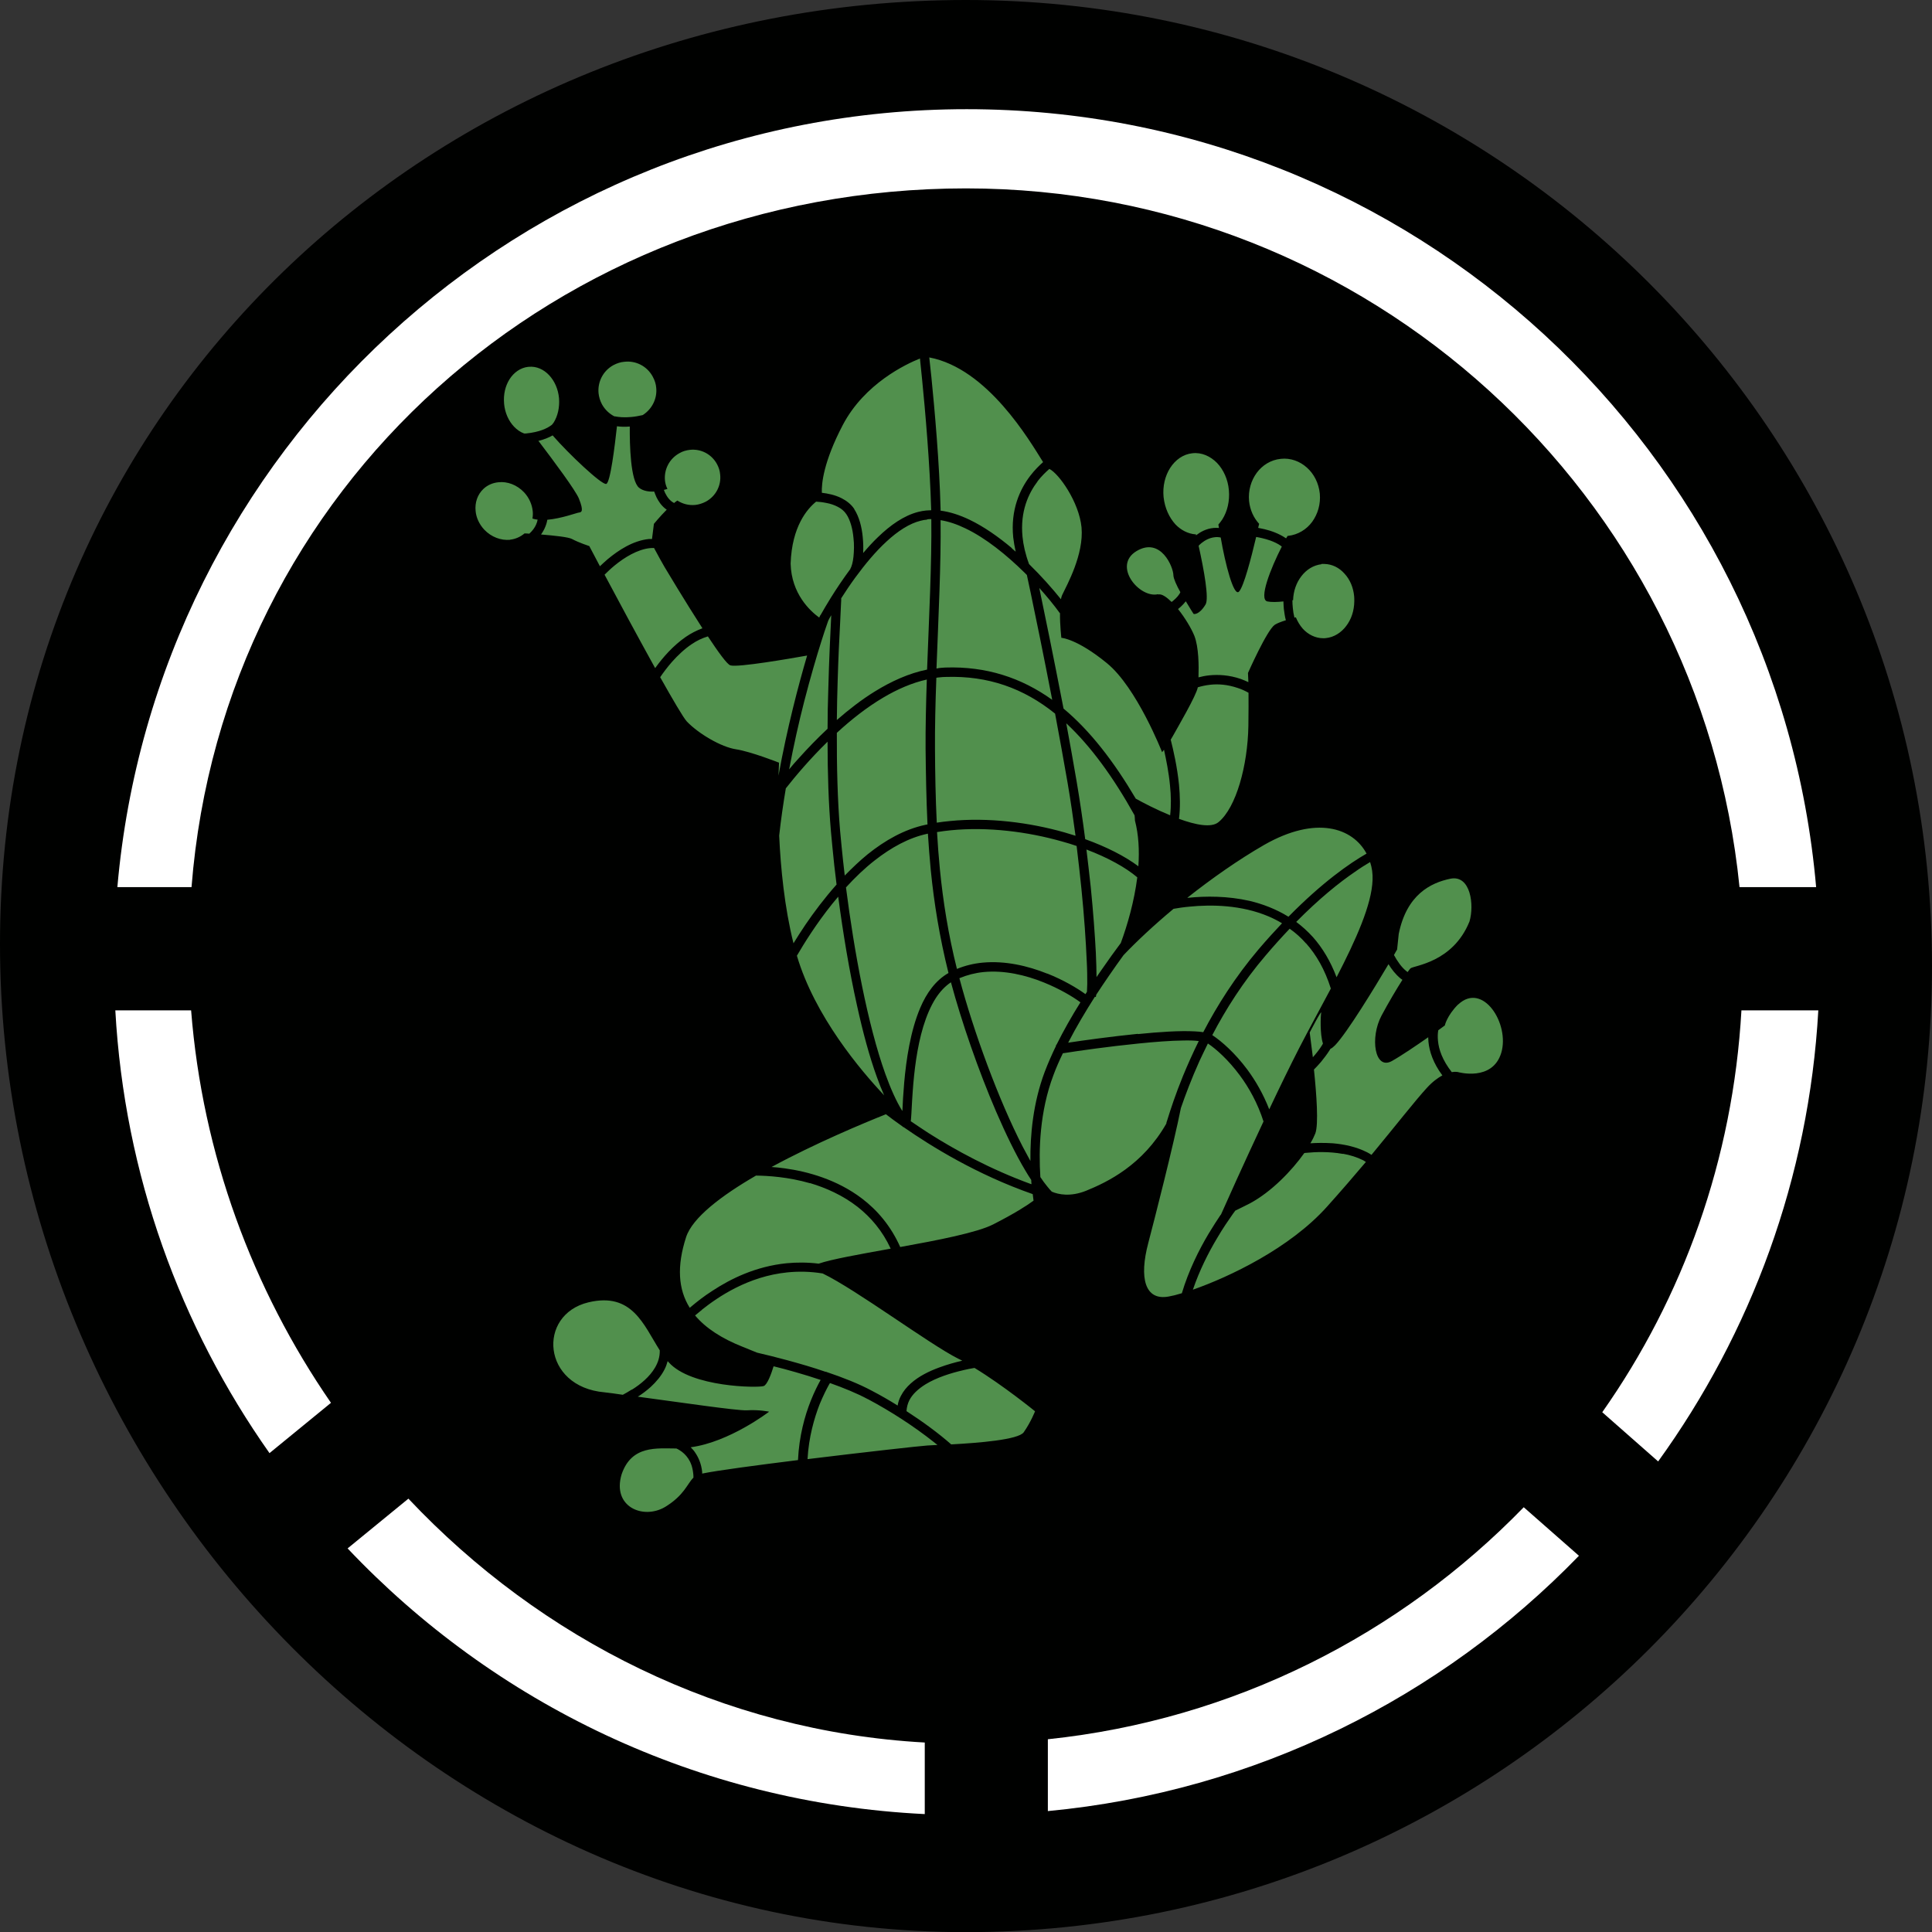 <?xml version="1.0" encoding="UTF-8"?>
<svg xmlns="http://www.w3.org/2000/svg" id="Layer_1" data-name="Layer 1" viewBox="0 0 141.73 141.73">
  <rect x="0" y="0" width="141.73" height="141.73" fill="#333333" stroke="none"/>
  <defs>
    <style>
      .cls-1 {
        fill: #fff;
      }

      .cls-2 {
        fill: #000100;
      }

      .cls-3 {
        fill: #51904d;
      }
    </style>
  </defs>
  <path class="cls-2" d="M141.73,70.87c0,39.14-31.73,70.87-70.87,70.87S0,108.39,0,69.25,31.73,0,70.86,0s70.87,31.73,70.87,70.87Z"></path>
  <path class="cls-3" d="M77.74,44.97c-.4-.56-.92-1.19-1.5-1.84.35,1.67,1.05,5.07,1.78,8.85,1.94,1.62,3.67,3.85,5.3,6.61.54.3,1.5.8,2.52,1.22.08-.68.07-1.44-.01-2.19-.09-.96-.28-1.89-.44-2.62-.09.11-.14.18-.14.18,0,0-1.86-4.76-4.06-6.54-2.19-1.79-3.33-1.85-3.33-1.85,0,0-.11-.93-.1-1.81ZM60.66,45.82c-.1.28-.24.7-.41,1.24-.34,1.07-.79,2.6-1.26,4.42-.38,1.48-.76,3.17-1.1,4.96.22-.27.46-.55.73-.84.61-.68,1.31-1.41,2.09-2.14,0-.96.02-1.91.05-2.8.06-2.32.16-4.31.22-5.53-.08.14-.16.27-.22.4-.02.07-.06.17-.1.29ZM46.35,101.95c.63-.39,1.31-.95,1.7-1.62.23-.39.36-.8.35-1.27-1.19-1.87-2.02-4.29-5.24-3.52-3.77.91-3.41,6.2,1.19,6.6.36.04.82.1,1.34.18.2-.11.42-.23.65-.38ZM76.12,35.31c-.67.88-1.29,2.2-1.11,4.06.06.61.21,1.28.48,2.01.89.87,1.69,1.77,2.34,2.58.02-.12.05-.23.09-.31.35-.74,1.6-2.97,1.42-4.96-.18-1.86-1.66-3.95-2.36-4.29-.25.22-.56.51-.87.91ZM45.09,30.54c.3.06.7.1,1.22.05.25-.02.53-.07.84-.14.69-.44,1.07-1.22.99-2-.02-.28-.11-.55-.25-.81-.42-.79-1.26-1.2-2.09-1.1-.27.02-.54.11-.79.24-.78.42-1.18,1.25-1.1,2.07.03.27.11.55.25.81.22.4.55.7.92.89ZM61.39,53.76c-.01,2.43.05,4.97.24,7.2.03.37.07.75.11,1.15.06.68.15,1.39.23,2.12.53-.54,1.09-1.08,1.68-1.56,1.27-1.02,2.69-1.83,4.23-2.16.05-.01.11-.02.16-.03-.09-1.9-.12-3.74-.14-5.55-.01-1.52.03-3.26.09-5.08-1.08.24-2.16.71-3.19,1.32-1.22.72-2.38,1.64-3.41,2.59ZM75.67,86.86c-.01-.1-.02-.2-.02-.3-.14-.21-.28-.43-.42-.67-.72-1.2-1.44-2.69-2.15-4.33-1.31-3.04-2.53-6.57-3.32-9.5-.42.28-.79.67-1.11,1.16-.38.59-.68,1.31-.92,2.09-.47,1.55-.67,3.32-.77,4.7-.07.92-.09,1.66-.13,2.09,0,.06-.01.1-.02.15.4.27.84.57,1.32.88,1.92,1.22,4.52,2.65,7.52,3.74ZM85.88,54.25c.2.79.48,2.01.61,3.31.08.84.1,1.71,0,2.51,1.21.44,2.37.68,2.9.24,1.3-1.07,2.14-4.16,2.19-7.05.02-1.05.01-1.85.01-2.44-.27-.15-.53-.27-.79-.35-.76-.26-1.44-.3-2-.24-.38.04-.7.12-.93.19-.1.59-1.5,2.98-1.85,3.61-.05.08-.09.15-.13.22ZM63.66,102.64c-.8-.43-1.76-.82-2.77-1.18-.02.03-.03.05-.05.07-.19.34-.45.85-.71,1.48-.4,1.03-.8,2.41-.89,4.03,4.09-.5,8.28-.97,8.8-1,.15-.01.4-.02.73-.04-.1-.08-.19-.15-.29-.23-1.4-1.11-3.13-2.24-4.83-3.14ZM37.42,39.59c.38-.04.75-.2,1.06-.46.11,0,.23.01.35.02.23-.21.39-.43.49-.65.06-.13.1-.26.12-.38-.11-.01-.22-.03-.31-.06-.03-.01-.04-.01-.07-.02.03-.18.04-.36.02-.54-.05-.49-.26-.98-.63-1.38-.52-.55-1.23-.82-1.9-.74-.4.04-.78.2-1.08.48-.45.42-.64,1.02-.58,1.62.04.48.26.97.63,1.37.52.55,1.23.81,1.9.75ZM49.86,106.39c-.08-.05-.16-.1-.24-.13-1.42,0-3.29-.26-4.02,1.9-.71,2.38,1.58,3.34,3.19,2.39,1.42-.87,1.61-1.69,2.08-2.15,0-.12,0-.23-.02-.34-.05-.45-.18-.79-.36-1.06-.18-.27-.4-.47-.63-.61ZM48.96,35.87c-.08.02-.17.05-.26.07.11.3.29.62.55.83.06.05.13.09.2.13.08-.07.17-.13.24-.18.39.25.85.37,1.33.32.25-.03.51-.11.76-.24.74-.4,1.14-1.2,1.05-1.99-.02-.26-.1-.52-.23-.76-.4-.74-1.19-1.14-1.99-1.05-.26.03-.52.1-.76.24-.75.41-1.14,1.2-1.07,1.99.02.22.08.43.18.63ZM74.22,40.22c.1.08.19.17.29.25-.08-.36-.14-.71-.18-1.04-.21-2.04.5-3.55,1.25-4.53.33-.43.67-.76.94-1-1-1.59-4.07-6.87-8.35-7.68.04.32.09.84.16,1.49.23,2.3.59,6.3.67,9.65,0,.04,0,.07,0,.1.7.09,1.42.33,2.13.67,1.06.51,2.11,1.25,3.1,2.08ZM76.83,71.42c1.18.47,2.16,1.05,2.8,1.51.04-.06.07-.12.11-.18,0-.02,0-.03,0-.04,0-.14.01-.32.02-.54,0-.44,0-1.02-.04-1.71-.06-1.38-.18-3.22-.39-5.28-.1-.99-.22-2.04-.35-3.12-.35-.12-.7-.23-1.07-.33-2.53-.72-5.46-1.09-8.17-.82-.34.03-.67.08-1,.13.05.9.12,1.8.21,2.73.23,2.33.61,4.76,1.25,7.31.61-.25,1.24-.4,1.87-.46,1.67-.16,3.34.24,4.74.8ZM60.11,45.28s.02-.03.02-.04c.02-.06.03-.09.03-.09h.02c.21-.37.47-.82.77-1.3.41-.66.9-1.39,1.44-2.12h-.01c.09-.15.19-.48.23-.89.04-.41.06-.9,0-1.38-.06-.67-.24-1.33-.53-1.75-.15-.22-.36-.4-.62-.53-.25-.13-.54-.23-.82-.28-.29-.06-.56-.09-.77-.1-.64.52-1.78,1.81-1.87,4.55.06,2.21,1.42,3.46,2.09,3.95ZM57.65,57.82c-.19,1.13-.36,2.3-.49,3.48.11,2.39.39,5.26,1.05,7.9.24-.4.54-.86.88-1.37.62-.91,1.39-1.94,2.28-2.94-.12-.94-.22-1.84-.3-2.7-.04-.4-.07-.78-.11-1.16-.18-2.07-.25-4.37-.25-6.62-1.3,1.27-2.36,2.53-3.06,3.42ZM83.47,75.86c1.57-.16,3.1-.26,4.17-.2.23.01.44.03.63.06,1.01-1.94,2.34-4.05,4.06-6.08.59-.69,1.17-1.33,1.72-1.91-.32-.19-.65-.36-.98-.5-2-.85-4.2-.88-5.8-.72-.45.04-.84.1-1.18.16-1.44,1.2-2.71,2.39-3.67,3.4-.33.46-.7.97-1.08,1.53-.3.43-.61.9-.92,1.37-.01.06-.02.12-.03.17l-.07-.02c-.68,1.07-1.37,2.22-1.96,3.37,1.12-.17,3.14-.45,5.12-.65ZM66.2,81.48c.02-.52.06-1.24.13-2.05.15-1.68.45-3.78,1.18-5.5.46-1.08,1.12-2.01,2.07-2.55-.66-2.65-1.06-5.15-1.3-7.55-.09-.91-.15-1.79-.21-2.67-.02,0-.04,0-.06.01-1.35.29-2.64,1.01-3.83,1.94-.76.59-1.47,1.28-2.12,1.99.6,4.7,1.59,10.07,2.89,13.69.39,1.08.8,2,1.23,2.69ZM96.08,75.75s.1.77.23,1.81c.24-.27.49-.58.67-.88.03-.04.05-.09.07-.13-.23-.7-.17-2.04-.13-2.24.07-.33-.85,1.45-.85,1.45ZM103.27,71.3c.09-.13.16-.22.2-.26.22-.21,3.11-.41,4.33-3.44.36-1.2.09-3.43-1.39-3.14-1.47.3-3.22,1.18-3.8,4.05l-.12,1.15s-.09.14-.23.4c.24.44.55.9.91,1.18.03.03.06.05.1.07ZM36.98,29.62c.06.66.33,1.26.73,1.68.21.22.46.4.74.5.04,0,.09,0,.13,0,1.02-.1,1.59-.39,1.91-.64.04-.05.08-.1.12-.15.31-.49.45-1.13.4-1.79h0c-.06-.68-.33-1.27-.72-1.69-.39-.42-.93-.68-1.51-.62h-.02c-.58.06-1.07.42-1.38.91-.31.49-.46,1.12-.4,1.78h0s0,.01,0,.01h0ZM70.65,100.52c-.91.21-1.95.54-2.75,1.03-.53.33-.96.72-1.19,1.17-.12.24-.19.5-.21.8,1.22.79,2.36,1.63,3.28,2.44,2.01-.11,4.93-.34,5.32-.89.53-.76.83-1.54.83-1.54,0,0-2.32-1.89-4.44-3.18-.26.04-.55.1-.85.17ZM68.01,38.12c-.16.01-.32.04-.47.08-.82.2-1.68.76-2.5,1.52-.82.75-1.6,1.7-2.29,2.64-.38.52-.73,1.04-1.04,1.53,0,0,0,.02,0,.02,0,.04,0,.08,0,.13,0,.1-.01.22-.02.38-.02.31-.04.75-.06,1.29-.06,1.08-.13,2.55-.18,4.23-.03.91-.05,1.88-.06,2.88.86-.75,1.79-1.48,2.78-2.09,1.21-.75,2.51-1.34,3.84-1.61.14-3.78.35-7.84.31-11.04-.11,0-.21,0-.31.02ZM62.66,37.34c.37.57.56,1.32.63,2.06.04.4.05.79.03,1.17.35-.41.71-.81,1.09-1.17.91-.88,1.9-1.58,2.96-1.85.19-.05.38-.08.57-.1.12,0,.25-.02.37-.02,0,0,0-.03,0-.04-.09-3.31-.44-7.31-.67-9.6-.06-.57-.11-1.04-.14-1.36,0-.05-.01-.08-.01-.13-1.01.4-4.06,1.83-5.66,4.87-1.42,2.71-1.57,4.32-1.54,4.98.42.05.96.15,1.45.4.35.18.69.43.93.79ZM64.33,79.02c-.55-1.51-1.03-3.3-1.45-5.21-.58-2.59-1.04-5.39-1.39-8.03-.15.18-.3.36-.44.53-1.18,1.47-2.07,2.91-2.59,3.8,1.31,4.44,4.69,8.43,6.4,10.24-.18-.41-.36-.85-.53-1.33ZM78.11,61.07c.27.08.53.16.79.24-.17-1.27-.36-2.58-.58-3.87-.29-1.69-.61-3.42-.92-5.09-2.31-1.86-4.9-2.79-8.01-2.69-.15,0-.31.01-.46.03-.08,0-.16.02-.24.03-.07,1.87-.11,3.66-.1,5.2.01,1.77.04,3.58.13,5.43.32-.05.64-.09.97-.12,2.81-.28,5.82.1,8.42.84ZM60.23,101.24c-.63-.21-1.26-.41-1.87-.58-.56-.16-1.11-.31-1.61-.43-.17.56-.47,1.37-.73,1.45-.41.14-5.32.1-6.96-1.74-.03-.03-.05-.06-.08-.09-.06.21-.13.42-.23.61-.25.49-.62.92-1.01,1.28-.31.28-.63.52-.95.72,3.06.41,7.27,1.03,7.98,1,.93-.06,1.65.1,1.65.1,0,0-2.9,2.23-5.75,2.61.12.12.24.25.34.41.25.37.44.83.5,1.4,0,.04,0,.08,0,.12,1.12-.23,3.98-.61,7.03-.99.08-1.75.5-3.26.94-4.36.26-.65.52-1.16.72-1.52ZM100.69,64.56c.02-.46-.04-.9-.18-1.32-.32.19-.71.43-1.13.73-1.13.77-2.59,1.94-4.29,3.66.43.32.84.69,1.23,1.12.69.78,1.28,1.75,1.73,2.94,1.42-2.75,2.58-5.32,2.64-7.14ZM85.56,82.39c.01-.06.04-.12.06-.19.25-.81.62-1.94,1.16-3.26.33-.8.71-1.66,1.16-2.57-.31-.04-.69-.05-1.13-.04-.93.01-2.09.1-3.27.22-2.2.22-4.45.54-5.45.7-.04,0-.08.01-.12.02-.26.54-.5,1.08-.69,1.6-1.01,2.67-1.09,5.49-.96,7.48.17.25.33.48.5.68.11.15.23.27.34.39.49.21,1.36.39,2.5-.06,1.6-.65,4.17-1.89,5.91-4.95ZM95.81,69.21c-.37-.42-.77-.78-1.2-1.08-.57.6-1.16,1.25-1.77,1.97-1.65,1.93-2.93,3.96-3.91,5.84,0,0,.01,0,.01,0,.68.45,1.65,1.3,2.56,2.52.6.81,1.17,1.79,1.61,2.92.75-1.59,1.53-3.19,2.19-4.48.74-1.44,1.56-2.92,2.33-4.38-.44-1.4-1.07-2.48-1.82-3.32ZM51.92,46.69c-.41.12-.8.31-1.17.56-.54.36-1.03.83-1.45,1.3-.35.4-.64.79-.87,1.13.94,1.67,1.7,2.97,1.95,3.24.84.89,2.53,1.89,3.63,2.05,1.09.17,3.14.98,3.14.98,0,0-.02.35-.04.95.64-3.53,1.47-6.66,2.1-8.81-1.18.21-5.08.89-5.63.72-.24-.07-.9-.99-1.66-2.14ZM87.09,65.86s.06,0,.09,0c1.25-.13,2.87-.14,4.5.23.96.23,1.93.6,2.84,1.16,2.49-2.53,4.49-3.92,5.73-4.63-1.01-1.89-3.69-2.82-7.51-.64-1.91,1.1-3.87,2.48-5.64,3.88ZM78.22,53.06c.26,1.41.52,2.85.76,4.26.24,1.42.45,2.85.63,4.24,1.55.56,2.9,1.24,3.9,1.99.08-1.17.02-2.32-.25-3.35,0-.14-.02-.27-.03-.39-1.56-2.8-3.21-5.07-5.01-6.75ZM98.51,84.65c-1.03-.19-2.08-.14-2.67-.08-.06,0-.11.01-.16.02-.91,1.28-2.4,2.84-3.99,3.69-.43.22-.78.39-1.07.53-.06.08-.12.16-.19.26-.3.43-.72,1.03-1.15,1.77-.63,1.05-1.29,2.36-1.77,3.77,2.66-.93,7.1-3.03,9.84-6.09,1.04-1.16,1.99-2.26,2.85-3.28-.07-.04-.13-.08-.19-.12-.46-.23-.97-.39-1.49-.48ZM106.97,73.68c-.83.83-.98,1.55-.98,1.55,0,0-.19.13-.48.35-.04.23-.05.48-.02.78.06.63.32,1.41,1.01,2.29.3-.05.47,0,.47,0,0,0,2.51.71,3.16-1.41.64-2.13-1.35-5.25-3.16-3.55ZM104.79,76.08c-.86.6-1.99,1.37-2.69,1.76-1.25.69-1.62-1.71-.75-3.34.53-.99,1.11-1.96,1.53-2.62-.05-.04-.1-.08-.15-.11-.35-.29-.64-.66-.87-1.04-1.02,1.72-3.02,5.01-3.92,5.95-.13.13-.24.22-.34.26-.02.03-.03.06-.06.1-.19.3-.42.6-.64.87-.18.21-.36.4-.51.55.19,1.82.35,4.02.1,4.69-.08.2-.2.45-.36.72.45-.03,1.02-.04,1.64,0,.82.07,1.71.25,2.52.66.11.06.22.12.32.19,1.82-2.2,3.19-3.96,4.06-4.91.42-.46.81-.74,1.14-.92-.67-.9-.95-1.75-1.02-2.46-.01-.12-.01-.23-.02-.35ZM87.55,45.02s-.26-.4-.56-.91c-.12.15-.25.29-.37.4-.07.06-.14.12-.2.17.51.64.98,1.42,1.2,1.97.32.83.33,2.18.3,3.04.23-.06.5-.12.81-.15.64-.06,1.43-.03,2.3.27.18.07.36.14.55.23-.02-.47-.03-.67-.03-.67,0,0,1.39-3.15,1.97-3.54.15-.1.46-.22.81-.33-.08-.28-.11-.56-.15-.84-.02-.19-.02-.38-.03-.54-.47.05-.9.06-1.18,0-.65-.15.24-2.42,1.06-4.02-.01-.01-.03-.03-.04-.04-.23-.17-.53-.31-.81-.41-.4-.14-.79-.22-1.03-.26-.36,1.53-.91,3.65-1.26,4.01-.38.4-1.01-2.03-1.34-3.97-.15-.03-.3-.04-.44-.02-.38.04-.71.22-.96.42-.09.08-.17.14-.22.21.4,1.8.77,3.86.51,4.3-.48.8-.87.7-.87.7ZM80.44,71.68c.1-.15.21-.3.31-.45.54-.78,1.04-1.48,1.47-2.05.5-1.35.99-3.08,1.21-4.82-.86-.73-2.17-1.45-3.73-2.04.12.96.22,1.9.32,2.79.18,1.81.3,3.45.37,4.78.03.7.05,1.3.05,1.8ZM89.56,89.12c.34-.77,1.67-3.74,3.13-6.85-.43-1.34-1.07-2.49-1.75-3.4-.84-1.13-1.73-1.92-2.33-2.32-.21.44-.43.87-.62,1.29-.59,1.31-1.03,2.49-1.36,3.44-.53,2.67-1.95,8.22-2.39,9.89-.69,2.59-.25,4.27,1.5,3.94.24-.04.57-.12.96-.24.49-1.65,1.26-3.19,1.97-4.38.32-.53.62-.99.88-1.38ZM96.95,41.39c-.6.07-1.12.4-1.49.89-.36.47-.58,1.08-.6,1.75-.02,0-.03,0-.05,0,0,.18.01.37.03.57.02.23.06.48.12.71.03,0,.07-.02.1-.03.13.32.3.6.51.84.38.42.92.7,1.5.7.07,0,.13,0,.2-.01.59-.06,1.12-.4,1.48-.88.38-.49.59-1.12.6-1.82,0-.12,0-.24-.01-.36-.06-.66-.31-1.24-.71-1.67-.38-.43-.9-.7-1.49-.71-.07,0-.14,0-.21,0ZM51.49,96.09c-.19.16-.36.3-.5.41.78.93,1.95,1.69,3.49,2.3.34.14.7.28,1.06.43.61.14,1.38.33,2.23.56.88.24,1.86.52,2.81.85v-.02s.06.03.06.03c1.19.4,2.36.86,3.33,1.38.63.33,1.26.69,1.88,1.08.04-.25.12-.49.24-.71.18-.35.42-.64.72-.91.59-.53,1.34-.9,2.11-1.18.57-.21,1.14-.37,1.67-.49-.1-.06-.2-.1-.3-.15-2.14-1.08-7.47-5.06-9.94-6.25-.91-.15-1.78-.16-2.58-.08-2.9.29-5.09,1.8-6.28,2.74ZM59.42,86.8c-1.6-.46-3.09-.55-3.96-.56-2.54,1.47-4.67,3.09-5.13,4.52-.69,2.13-.58,3.83.27,5.18.04-.03.09-.07.13-.11.37-.31.89-.73,1.55-1.15,1.31-.86,3.15-1.78,5.43-2.01.74-.07,1.53-.07,2.35.03.92-.32,3.01-.69,5.28-1.1-.61-1.32-1.46-2.3-2.42-3.06-1.09-.85-2.32-1.4-3.5-1.75ZM68.85,49.01c.17-.02.34-.03.5-.04,2.99-.1,5.57.74,7.84,2.37-.63-3.27-1.23-6.18-1.57-7.8-.18-.85-.29-1.34-.29-1.36-.06-.06-.12-.12-.18-.18-1.31-1.29-2.84-2.53-4.33-3.24-.62-.3-1.24-.51-1.82-.6.04,3.18-.16,7.17-.3,10.88.05,0,.1-.02.14-.02ZM77.47,76.71v-.06s.01,0,.03,0c.53-1.06,1.13-2.12,1.76-3.12-.58-.43-1.55-1-2.69-1.46-1.33-.54-2.9-.91-4.42-.76-.6.06-1.19.21-1.77.45,1.03,3.88,2.87,8.92,4.65,12.37.19.36.38.71.56,1.04-.02-1.9.19-4.25,1.05-6.54.24-.63.52-1.27.83-1.91ZM39.49,32.33c1.14,1.5,2.74,3.65,2.98,4.25.38.95.18,1,0,1.02-.14.01-1.28.44-2.32.53-.03.21-.1.42-.21.66-.07.14-.15.28-.25.42.98.08,2.02.19,2.27.33.5.27,1.27.52,1.27.52,0,0,.3.57.78,1.48.17-.16.35-.33.56-.51.79-.66,1.86-1.37,3.04-1.49.07,0,.15,0,.22,0l.14-1.11s.45-.55.94-1.04c-.04-.03-.07-.05-.11-.08-.3-.24-.5-.55-.64-.83-.07-.15-.12-.29-.17-.42-.4.02-.81-.04-1.11-.28-.63-.52-.69-3.14-.68-4.49-.36.03-.67.02-.94-.02-.16,1.45-.49,4.17-.79,4.23-.33.08-2.74-2.19-3.93-3.56-.28.16-.62.3-1.06.41ZM84.97,43.61c.25-.06.6.18.98.55h0c.19-.15.42-.35.56-.57.03-.04.06-.1.08-.15-.28-.5-.5-.99-.51-1.23,0-.61-.93-2.85-2.71-1.78-1.78,1.08.22,3.48,1.58,3.16ZM66.27,82.69h0s-.06-.04-.07-.06c-.49-.35-.91-.65-1.21-.89-1.63.65-5.18,2.13-8.39,3.87.3.02.62.05.97.1,1.68.23,3.83.82,5.66,2.21,1.12.85,2.12,2.01,2.81,3.56,2.77-.5,5.65-1.06,6.82-1.66,1.57-.8,2.47-1.38,2.96-1.74-.02-.15-.04-.3-.06-.48-4.1-1.43-7.47-3.52-9.48-4.92ZM48.1,48.96c.52-.72,1.27-1.59,2.21-2.24.38-.26.79-.47,1.22-.63-1.27-1.97-2.67-4.31-2.77-4.48-.13-.21-.54-.96-.78-1.41-.1,0-.2,0-.29.01-.92.09-1.88.68-2.61,1.28-.28.23-.53.47-.73.67.98,1.85,2.46,4.59,3.71,6.85.02-.02.03-.04.05-.06ZM87.72,39.17s.02.06.02.1c.31-.24.74-.49,1.29-.54.13-.01.25-.01.39,0-.01-.09-.03-.17-.04-.25.1-.12.2-.24.29-.38.37-.59.55-1.34.48-2.14-.07-.8-.4-1.51-.87-2-.48-.49-1.13-.79-1.81-.71-.68.07-1.25.49-1.63,1.08-.37.58-.56,1.34-.48,2.14.09.8.41,1.5.88,2.01.4.41.91.68,1.47.72ZM92.28,38.72c.13.03.3.06.48.1.46.11,1.05.31,1.55.65.01,0,.02.02.04.02.03-.06.08-.13.11-.18,0,0,.03,0,.04,0,.72-.08,1.35-.47,1.76-1.03.41-.57.63-1.29.56-2.07-.08-.77-.43-1.45-.95-1.91-.51-.46-1.2-.72-1.91-.64-.73.07-1.36.47-1.77,1.03-.41.56-.63,1.29-.56,2.06.07.66.33,1.23.74,1.68-.03.09-.04.18-.07.29Z"></path>
  <g>
    <path class="cls-1" d="M14.02,74.12h-5.56c.67,12.06,4.76,23.19,11.31,32.48l4.51-3.69c-5.76-8.35-9.43-18.23-10.26-28.79Z"></path>
    <path class="cls-1" d="M70.86,13.82c29.55,0,53.86,22.47,56.75,51.26h5.62c-2.79-31.98-29.61-57.07-62.31-57.07S11.4,33.11,8.61,65.08h5.44c2.3-29.29,26.83-51.26,56.82-51.26Z"></path>
    <path class="cls-1" d="M127.75,74.12c-.62,10.94-4.28,21.05-10.21,29.48l4.1,3.61c6.8-9.41,11.06-20.77,11.75-33.09h-5.64Z"></path>
    <path class="cls-1" d="M76.87,127.59v5.27c15.24-1.44,28.89-8.34,38.96-18.73l-4.05-3.56c-9.06,9.33-21.26,15.59-34.91,17.02Z"></path>
    <path class="cls-1" d="M29.96,109.94l-4.46,3.65c10.74,11.35,25.68,18.68,42.34,19.49v-5.25c-14.84-.82-28.17-7.59-37.88-17.89Z"></path>
  </g>
</svg>
